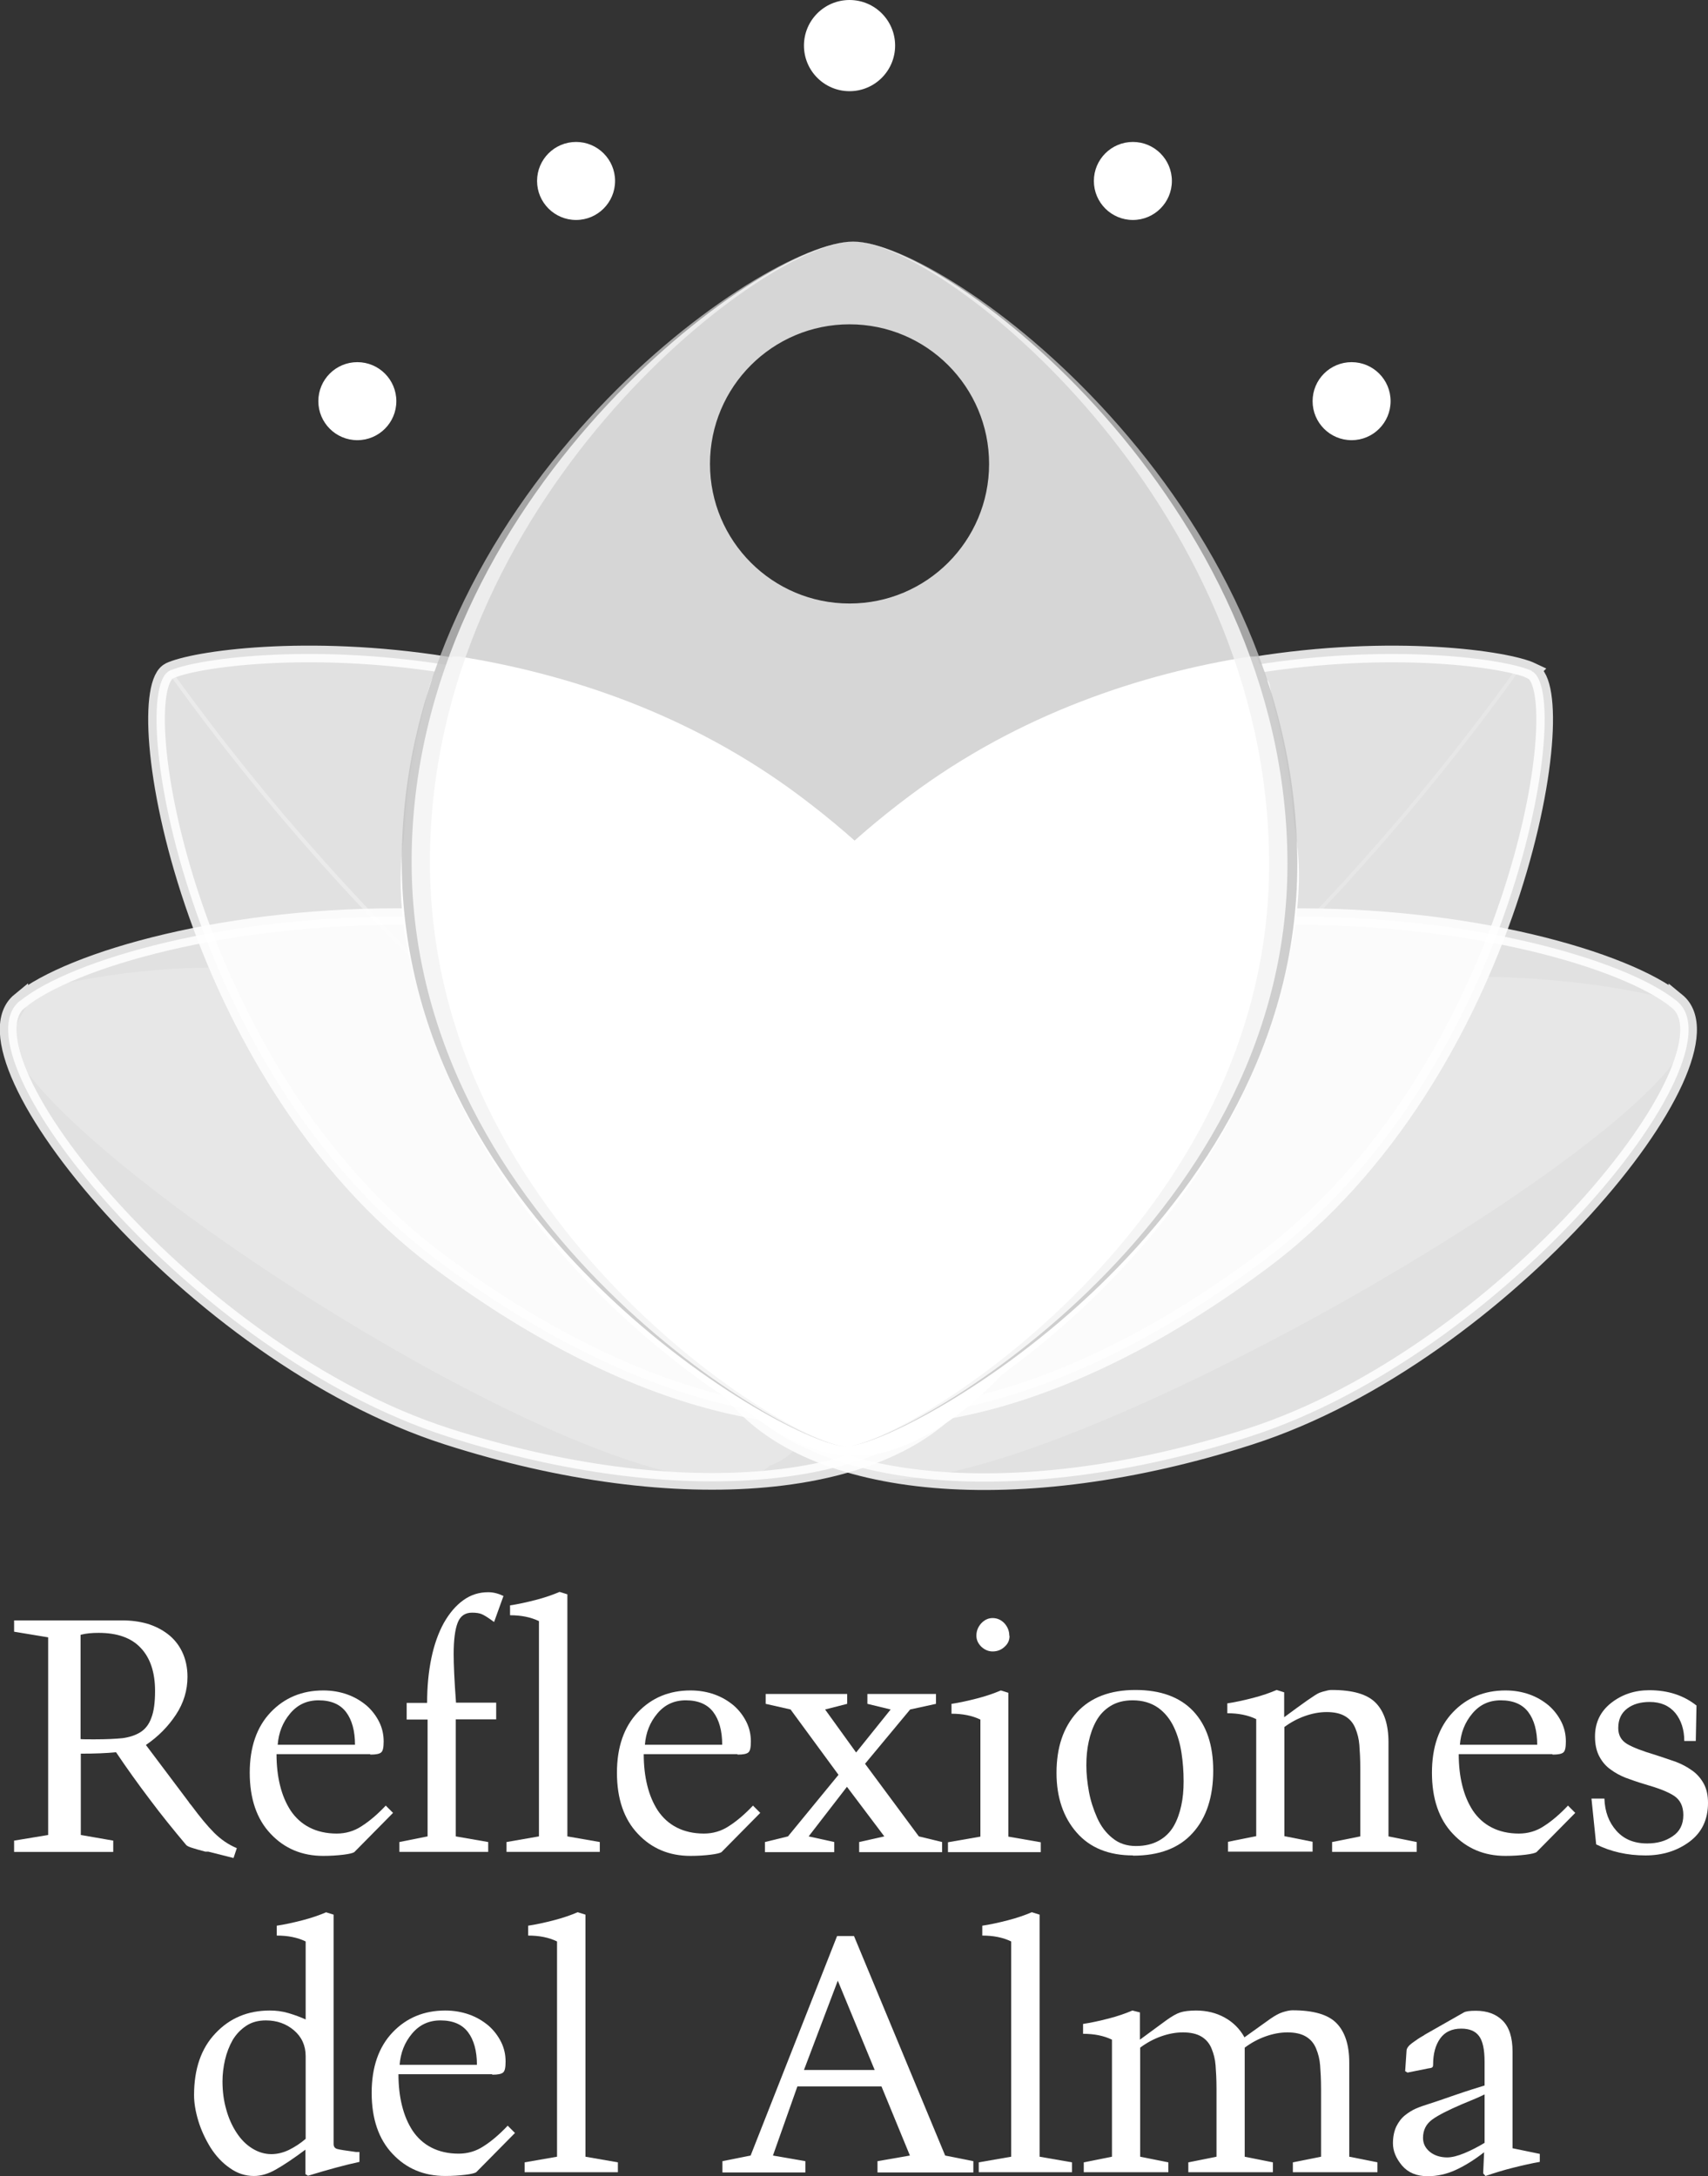 <?xml version="1.0" encoding="UTF-8"?>
<!DOCTYPE svg PUBLIC "-//W3C//DTD SVG 1.1//EN" "http://www.w3.org/Graphics/SVG/1.1/DTD/svg11.dtd">
<svg xmlns="http://www.w3.org/2000/svg" xml:space="preserve" width="100%" height="100%" style="shape-rendering:geometricPrecision; text-rendering:geometricPrecision; image-rendering:optimizeQuality; fill-rule:evenodd; clip-rule:evenodd"
viewBox="0 0 7.27 9.259"
 xmlns:xlink="http://www.w3.org/1999/xlink">
 <rect x="0" y="0" width="7.27" height="9.259" fill="#333333" stroke="none"/>
 <defs>
  <style type="text/css">
   <![CDATA[
    .str0 {stroke:white;stroke-width:0.071;stroke-opacity:0.851}
    .str1 {stroke:white;stroke-width:0.071}
    .fil1 {fill:none}
    .fil2 {fill:none}
    .fil4 {fill:white}
    .fil7 {fill:white;fill-rule:nonzero}
    .fil0 {fill:#DEDEDD;fill-rule:nonzero;fill-opacity:0.239}
    .fil5 {fill:#C2C1C1;fill-opacity:0.8}
    .fil6 {fill:white;fill-opacity:0.8}
    .fil3 {fill:white;fill-opacity:0.851}
   ]]>
  </style>
 </defs>
 <g id="Capa_x0020_1">
  <g id="_118645840">
   <g id="nervios2">
    <path id="_118682552" class="fil0" d="M0.727 2.85c0.413,0.575 0.874,1.085 1.346,1.514 0.51,0.464 1.033,0.835 1.519,1.093l-0.008 0.015c-0.487,-0.259 -1.011,-0.63 -1.522,-1.096 -0.473,-0.43 -0.935,-0.94 -1.348,-1.517l0.014 -0.01z"/>
    <path id="_118682480" class="fil1" d="M0.72 2.855c0.86,1.198 1.931,2.112 2.868,2.61"/>
    <path id="_118682408" class="fil0" d="M0.037 4.415c0.106,0.494 2.822,2.222 3.239,1.822 0.419,-0.151 -0.144,-0.852 0.018,-0.678l0.071 -0.791c-0.818,-0.435 -2.117,-0.846 -3.215,-0.553l-0.112 0.2z"/>
    <path id="_118682336" class="fil1" d="M6.455 2.855c-0.86,1.198 -1.931,2.112 -2.868,2.61"/>
    <path id="_118682264" class="fil0" d="M7.187 4.402c-0.106,0.494 -3.178,2.235 -3.594,1.835 -0.419,-0.151 0.144,-0.852 -0.018,-0.678l-0.071 -0.791c0.818,-0.435 2.536,-0.801 3.634,-0.508l0.049 0.142z"/>
   </g>
   <g id="nervios">
    <path id="_118682168" class="fil0" d="M0.727 2.85c0.413,0.575 0.874,1.085 1.346,1.514 0.51,0.464 1.033,0.835 1.519,1.093l-0.008 0.015c-0.487,-0.259 -1.011,-0.63 -1.522,-1.096 -0.473,-0.43 -0.935,-0.94 -1.348,-1.517l0.014 -0.01z"/>
    <path id="_118682096" class="fil1" d="M0.72 2.855c0.86,1.198 1.931,2.112 2.868,2.61"/>
    <path id="_118682024" class="fil0" d="M6.462 2.86c-0.414,0.576 -0.876,1.087 -1.348,1.517 -0.511,0.465 -1.035,0.837 -1.522,1.096l-0.008 -0.015c0.486,-0.258 1.008,-0.629 1.519,-1.093 0.472,-0.429 0.933,-0.939 1.346,-1.514l0.014 0.01z"/>
    <path id="_118681952" class="fil1" d="M6.455 2.855c-0.86,1.198 -1.931,2.112 -2.868,2.61"/>
   </g>
   <g>
    <path id="_118681808" class="fil2 str0" d="M7.138 4.26c-0.216,-0.176 -0.887,-0.37 -1.67,-0.359 -0.147,1.416 -1.644,2.253 -1.867,2.253 -0.069,0 -0.256,-0.08 -0.486,-0.232 0.331,0.429 1.229,0.504 2.204,0.191 1.087,-0.349 2.107,-1.617 1.819,-1.853z"/>
    <path id="_1186818081" class="fil3" d="M7.138 4.26c-0.216,-0.176 -0.887,-0.37 -1.67,-0.359 -0.147,1.416 -1.644,2.253 -1.867,2.253 -0.069,0 -0.256,-0.08 -0.486,-0.232 0.331,0.429 1.229,0.504 2.204,0.191 1.087,-0.349 2.107,-1.617 1.819,-1.853z"/>
   </g>
   <g>
    <path class="fil2 str0" d="M0.084 4.26c0.217,-0.177 0.893,-0.372 1.68,-0.359 0.15,1.411 1.614,2.253 1.837,2.253 0.071,0 0.271,-0.085 0.516,-0.247 -0.322,0.441 -1.229,0.521 -2.214,0.205 -1.087,-0.349 -2.107,-1.617 -1.819,-1.853z"/>
    <path id="1" class="fil3" d="M0.084 4.26c0.217,-0.177 0.893,-0.372 1.68,-0.359 0.15,1.411 1.614,2.253 1.837,2.253 0.071,0 0.271,-0.085 0.516,-0.247 -0.322,0.441 -1.229,0.521 -2.214,0.205 -1.087,-0.349 -2.107,-1.617 -1.819,-1.853z"/>
   </g>
   <g>
    <path class="fil2 str0" d="M0.72 2.855c0.104,-0.05 0.586,-0.12 1.179,-0.026 -0.092,0.259 -0.147,0.54 -0.147,0.838 -4e-005,1.195 0.957,2.024 1.505,2.342 -0.41,-0.062 -0.891,-0.27 -1.393,-0.645 -1.072,-0.802 -1.327,-2.422 -1.143,-2.509z"/>
    <path id="1" class="fil3" d="M0.72 2.855c0.104,-0.05 0.586,-0.12 1.179,-0.026 -0.092,0.259 -0.147,0.54 -0.147,0.838 -4e-005,1.195 0.957,2.024 1.505,2.342 -0.41,-0.062 -0.891,-0.27 -1.393,-0.645 -1.072,-0.802 -1.327,-2.422 -1.143,-2.509z"/>
   </g>
   <g>
    <path class="fil2 str0" d="M6.521 2.855c-0.105,-0.05 -0.591,-0.121 -1.188,-0.024 0.091,0.262 0.146,0.545 0.146,0.846 -4e-005,1.201 -0.984,2.026 -1.538,2.339 0.419,-0.053 0.917,-0.263 1.436,-0.651 1.072,-0.802 1.327,-2.422 1.143,-2.509z"/>
    <path id="1" class="fil3" d="M6.521 2.855c-0.105,-0.05 -0.591,-0.121 -1.188,-0.024 0.091,0.262 0.146,0.545 0.146,0.846 -4e-005,1.201 -0.984,2.026 -1.538,2.339 0.419,-0.053 0.917,-0.263 1.436,-0.651 1.072,-0.802 1.327,-2.422 1.143,-2.509z"/>
   </g>
   <g>
    <path class="fil1 str1" d="M1.952 2.829c0.452,0.072 0.969,0.24 1.432,0.587 1.072,0.802 1.276,1.862 0.975,2.264 -0.301,0.402 -0.625,0.507 -0.758,0.474 -0.627,-0.25 -2.002,-1.496 -1.848,-2.573 0.154,-1.077 0.107,-0.493 0.198,-0.752z"/>
    <path id="1" class="fil4" d="M1.952 2.829c0.452,0.072 0.969,0.24 1.432,0.587 1.072,0.802 1.276,1.862 0.975,2.264 -0.301,0.402 -0.625,0.507 -0.758,0.474 -0.627,-0.25 -2.002,-1.496 -1.848,-2.573 0.154,-1.077 0.107,-0.493 0.198,-0.752z"/>
   </g>
   <g>
    <path class="fil1 str1" d="M5.323 2.829c-0.452,0.072 -0.969,0.24 -1.432,0.587 -1.072,0.802 -1.276,1.862 -0.975,2.264 0.301,0.402 0.625,0.507 0.758,0.474 0.841,-0.382 1.973,-1.685 1.802,-2.625 -0.171,-0.94 -0.061,-0.44 -0.152,-0.7z"/>
    <path id="1" class="fil4" d="M5.323 2.829c-0.452,0.072 -0.969,0.24 -1.432,0.587 -1.072,0.802 -1.276,1.862 -0.975,2.264 0.301,0.402 0.625,0.507 0.758,0.474 0.841,-0.382 1.973,-1.685 1.802,-2.625 -0.171,-0.94 -0.061,-0.44 -0.152,-0.7z"/>
   </g>
   <path class="fil5" d="M3.631 1.028c0.398,1e-005 1.891,1.097 1.891,2.649 -5e-005,1.523 -1.619,2.443 -1.906,2.476 0.269,-0.034 1.786,-0.953 1.786,-2.476 -1e-005,-1.551 -1.398,-2.648 -1.771,-2.649l0 -2e-005zm-0.03 5.126l-0 3e-005c-0.24,1e-005 -1.891,-0.935 -1.891,-2.487 0,-1.533 1.486,-2.613 1.906,-2.638 -0.393,0.026 -1.786,1.105 -1.786,2.638 -5e-005,1.551 1.545,2.486 1.771,2.487z"/>
   <path class="fil6" d="M3.631 1.028c0.389,1e-005 1.849,1.097 1.849,2.649 -5e-005,1.552 -1.644,2.477 -1.879,2.477 -0.235,1e-005 -1.849,-0.935 -1.849,-2.487 0,-1.552 1.489,-2.639 1.879,-2.639zm-0.015 0.352c0.328,0 0.594,0.266 0.594,0.594 0,0.328 -0.266,0.594 -0.594,0.594 -0.328,0 -0.594,-0.266 -0.594,-0.594 0,-0.328 0.266,-0.594 0.594,-0.594z"/>
   <circle class="fil4" cx="1.521" cy="1.707" r="0.166"/>
   <circle class="fil4" cx="5.753" cy="1.707" r="0.166"/>
   <circle class="fil4" cx="2.452" cy="0.77" r="0.166"/>
   <circle class="fil4" cx="4.822" cy="0.77" r="0.166"/>
   <circle class="fil4" cx="3.616" cy="0.194" r="0.194"/>
  </g>
  <path class="fil7" d="M0.344 6.956c0.023,-0.006 0.048,-0.008 0.076,-0.008 0.079,0 0.139,0.021 0.179,0.064 0.04,0.042 0.061,0.103 0.061,0.183 0,0.049 -0.005,0.087 -0.016,0.115 -0.01,0.028 -0.026,0.048 -0.047,0.061 -0.021,0.013 -0.046,0.021 -0.075,0.025 -0.029,0.003 -0.069,0.005 -0.12,0.005 -0.029,0 -0.049,-0 -0.059,-0.001l0 -0.443zm-0.284 0.876l0 0.048 0.422 0 0 -0.048 -0.138 -0.024 0 -0.346c0.059,0 0.109,-0.002 0.15,-0.006 0.045,0.067 0.093,0.134 0.143,0.2 0.05,0.067 0.102,0.131 0.155,0.194 0.003,0.004 0.011,0.008 0.023,0.012 0.013,0.004 0.032,0.01 0.059,0.017l0.013 0 0.107 0.027 0.014 -0.042c-0.036,-0.015 -0.068,-0.037 -0.097,-0.066 -0.029,-0.029 -0.06,-0.067 -0.095,-0.114 -0.008,-0.009 -0.012,-0.015 -0.013,-0.017l-0.182 -0.242c0.053,-0.036 0.095,-0.079 0.128,-0.129 0.033,-0.05 0.049,-0.104 0.049,-0.161 0,-0.04 -0.008,-0.076 -0.023,-0.107 -0.015,-0.031 -0.036,-0.056 -0.061,-0.075 -0.026,-0.02 -0.055,-0.034 -0.087,-0.044 -0.032,-0.009 -0.067,-0.014 -0.104,-0.014l-0.463 0 0 0.048 0.145 0.024 0 0.841 -0.145 0.024z"/>
  <path id="1" class="fil7" d="M1.577 7.466c0.023,0 0.038,-0.003 0.045,-0.009 0.008,-0.006 0.011,-0.022 0.011,-0.047 0,-0.029 -0.006,-0.057 -0.019,-0.083 -0.013,-0.026 -0.031,-0.05 -0.054,-0.07 -0.024,-0.02 -0.051,-0.036 -0.082,-0.047 -0.031,-0.011 -0.065,-0.017 -0.102,-0.017 -0.09,0 -0.165,0.031 -0.224,0.093 -0.059,0.062 -0.089,0.148 -0.089,0.257 0,0.111 0.03,0.198 0.089,0.26 0.059,0.063 0.134,0.094 0.224,0.094 0.032,0 0.06,-0.002 0.085,-0.005 0.025,-0.003 0.041,-0.007 0.047,-0.011l0.165 -0.167 -0.031 -0.031c-0.035,0.037 -0.069,0.066 -0.102,0.087 -0.033,0.022 -0.069,0.032 -0.107,0.032 -0.044,0 -0.083,-0.009 -0.116,-0.026 -0.033,-0.017 -0.059,-0.041 -0.08,-0.072 -0.02,-0.031 -0.035,-0.066 -0.045,-0.107 -0.01,-0.04 -0.015,-0.085 -0.015,-0.133l0.398 0zm-0.395 -0.042c0.004,-0.051 0.021,-0.095 0.053,-0.133 0.032,-0.038 0.072,-0.056 0.121,-0.056 0.053,0 0.092,0.017 0.117,0.05 0.025,0.033 0.038,0.08 0.038,0.139l-0.329 0z"/>
  <path id="12" class="fil7" d="M1.82 7.316l0 0.498 -0.12 0.024 0 0.042 0.378 0 0 -0.042 -0.138 -0.024 0 -0.498 0.172 0 0 -0.071 -0.171 0c-0.007,-0.093 -0.01,-0.162 -0.01,-0.207 0,-0.06 0.006,-0.105 0.017,-0.133 0.011,-0.029 0.032,-0.043 0.061,-0.043 0.018,0 0.032,0.002 0.043,0.007 0.011,0.005 0.027,0.015 0.047,0.03 0.001,0 0.002,0.001 0.004,0.003l0.04 -0.111c-0.021,-0.01 -0.042,-0.016 -0.065,-0.016 -0.039,0 -0.074,0.011 -0.106,0.034 -0.032,0.023 -0.059,0.055 -0.083,0.097 -0.023,0.042 -0.041,0.092 -0.053,0.15 -0.012,0.058 -0.018,0.121 -0.018,0.19l-0.087 0 0 0.071 0.089 0z"/>
  <path id="123" class="fil7" d="M2.381 6.774c-0.028,0.012 -0.062,0.024 -0.101,0.034 -0.039,0.01 -0.075,0.018 -0.109,0.023l0 0.042c0.047,0 0.088,0.008 0.123,0.025l0 0.916 -0.138 0.024 0 0.042 0.397 0 0 -0.042 -0.138 -0.024 0 -1.03 -0.032 -0.01z"/>
  <path id="1234" class="fil7" d="M3.14 7.466c0.023,0 0.038,-0.003 0.045,-0.009 0.008,-0.006 0.011,-0.022 0.011,-0.047 0,-0.029 -0.006,-0.057 -0.019,-0.083 -0.013,-0.026 -0.031,-0.05 -0.054,-0.07 -0.024,-0.02 -0.051,-0.036 -0.082,-0.047 -0.031,-0.011 -0.065,-0.017 -0.102,-0.017 -0.09,0 -0.165,0.031 -0.224,0.093 -0.059,0.062 -0.089,0.148 -0.089,0.257 0,0.111 0.03,0.198 0.089,0.26 0.059,0.063 0.134,0.094 0.224,0.094 0.032,0 0.06,-0.002 0.085,-0.005 0.025,-0.003 0.041,-0.007 0.047,-0.011l0.165 -0.167 -0.031 -0.031c-0.035,0.037 -0.069,0.066 -0.102,0.087 -0.033,0.022 -0.069,0.032 -0.107,0.032 -0.044,0 -0.083,-0.009 -0.116,-0.026 -0.033,-0.017 -0.059,-0.041 -0.08,-0.072 -0.02,-0.031 -0.035,-0.066 -0.045,-0.107 -0.01,-0.04 -0.015,-0.085 -0.015,-0.133l0.398 0zm-0.395 -0.042c0.004,-0.051 0.021,-0.095 0.053,-0.133 0.032,-0.038 0.072,-0.056 0.121,-0.056 0.053,0 0.092,0.017 0.117,0.05 0.025,0.033 0.038,0.08 0.038,0.139l-0.329 0z"/>
  <polygon id="12345" class="fil7" points="3.551,7.881 3.551,7.838 3.442,7.814 3.605,7.603 3.764,7.814 3.657,7.838 3.657,7.881 4.01,7.881 4.01,7.838 3.911,7.814 3.682,7.505 3.874,7.274 3.984,7.25 3.984,7.208 3.692,7.208 3.692,7.25 3.791,7.274 3.644,7.457 3.512,7.274 3.606,7.25 3.606,7.208 3.259,7.208 3.259,7.25 3.365,7.274 3.569,7.552 3.354,7.814 3.256,7.838 3.256,7.881 "/>
  <path id="123456" class="fil7" d="M4.43 7.881l0 -0.042 -0.138 -0.024 0 -0.612 -0.032 -0.01c-0.028,0.012 -0.062,0.024 -0.101,0.034 -0.039,0.01 -0.075,0.018 -0.109,0.023l0 0.042c0.047,0 0.088,0.008 0.123,0.025l0 0.498 -0.138 0.024 0 0.042 0.397 0zm-0.134 -0.921c0,-0.02 -0.007,-0.037 -0.02,-0.052 -0.014,-0.015 -0.031,-0.023 -0.051,-0.023 -0.019,0 -0.035,0.008 -0.049,0.023 -0.014,0.016 -0.02,0.033 -0.02,0.052 0,0.018 0.007,0.033 0.021,0.047 0.014,0.013 0.03,0.02 0.048,0.02 0.019,0 0.036,-0.006 0.05,-0.019 0.015,-0.013 0.022,-0.028 0.022,-0.047z"/>
  <path id="1234567" class="fil7" d="M4.823 7.896c0.111,0 0.196,-0.032 0.254,-0.097 0.058,-0.064 0.087,-0.153 0.087,-0.265 0,-0.108 -0.028,-0.192 -0.085,-0.253 -0.057,-0.06 -0.139,-0.09 -0.246,-0.09 -0.108,0 -0.191,0.032 -0.249,0.095 -0.058,0.064 -0.087,0.149 -0.087,0.258 0,0.104 0.029,0.189 0.086,0.254 0.057,0.065 0.137,0.097 0.24,0.097zm-0.199 -0.385c0,-0.035 0.003,-0.068 0.01,-0.1 0.007,-0.032 0.017,-0.061 0.032,-0.088 0.015,-0.027 0.035,-0.048 0.061,-0.064 0.026,-0.016 0.057,-0.024 0.094,-0.024 0.043,0 0.079,0.011 0.109,0.032 0.029,0.021 0.051,0.049 0.067,0.083 0.016,0.034 0.026,0.07 0.032,0.109 0.006,0.039 0.009,0.079 0.009,0.121 0,0.037 -0.003,0.071 -0.01,0.103 -0.007,0.032 -0.017,0.061 -0.032,0.087 -0.015,0.026 -0.036,0.047 -0.063,0.062 -0.027,0.015 -0.059,0.023 -0.098,0.023 -0.039,0 -0.072,-0.011 -0.099,-0.033 -0.028,-0.022 -0.05,-0.051 -0.066,-0.087 -0.016,-0.036 -0.028,-0.073 -0.035,-0.111 -0.007,-0.039 -0.011,-0.076 -0.011,-0.111z"/>
  <path id="12345678" class="fil7" d="M5.465 7.35c0.028,-0.021 0.058,-0.037 0.089,-0.048 0.031,-0.011 0.062,-0.017 0.093,-0.017 0.033,0 0.059,0.006 0.079,0.018 0.02,0.012 0.034,0.029 0.043,0.051 0.009,0.022 0.015,0.045 0.017,0.071 0.002,0.026 0.004,0.059 0.004,0.101l0 0.288 -0.12 0.024 0 0.042 0.36 0 0 -0.042 -0.12 -0.024 0 -0.401c0,-0.074 -0.018,-0.13 -0.054,-0.167 -0.036,-0.037 -0.098,-0.055 -0.188,-0.055 -0.007,0 -0.015,0.001 -0.025,0.004 -0.01,0.002 -0.019,0.005 -0.027,0.008 -0.008,0.003 -0.025,0.014 -0.051,0.032 -0.027,0.019 -0.06,0.043 -0.099,0.072l0 -0.106 -0.032 -0.01c-0.028,0.012 -0.062,0.024 -0.101,0.034 -0.039,0.01 -0.075,0.018 -0.109,0.023l0 0.042c0.047,0 0.088,0.008 0.123,0.025l0 0.498 -0.12 0.024 0 0.042 0.36 0 0 -0.042 -0.12 -0.024 0 -0.464z"/>
  <path id="123456789" class="fil7" d="M6.609 7.466c0.023,0 0.038,-0.003 0.045,-0.009 0.008,-0.006 0.011,-0.022 0.011,-0.047 0,-0.029 -0.006,-0.057 -0.019,-0.083 -0.013,-0.026 -0.031,-0.05 -0.054,-0.07 -0.024,-0.02 -0.051,-0.036 -0.082,-0.047 -0.031,-0.011 -0.065,-0.017 -0.102,-0.017 -0.09,0 -0.165,0.031 -0.224,0.093 -0.059,0.062 -0.089,0.148 -0.089,0.257 0,0.111 0.03,0.198 0.089,0.26 0.059,0.063 0.134,0.094 0.224,0.094 0.032,0 0.06,-0.002 0.085,-0.005 0.025,-0.003 0.041,-0.007 0.047,-0.011l0.165 -0.167 -0.031 -0.031c-0.035,0.037 -0.069,0.066 -0.102,0.087 -0.033,0.022 -0.069,0.032 -0.107,0.032 -0.044,0 -0.083,-0.009 -0.116,-0.026 -0.033,-0.017 -0.059,-0.041 -0.08,-0.072 -0.02,-0.031 -0.035,-0.066 -0.045,-0.107 -0.01,-0.04 -0.015,-0.085 -0.015,-0.133l0.398 0zm-0.395 -0.042c0.004,-0.051 0.021,-0.095 0.053,-0.133 0.032,-0.038 0.072,-0.056 0.121,-0.056 0.053,0 0.092,0.017 0.117,0.05 0.025,0.033 0.038,0.08 0.038,0.139l-0.329 0z"/>
  <path id="12345678910" class="fil7" d="M7.222 7.258c-0.055,-0.044 -0.122,-0.066 -0.202,-0.066 -0.062,0 -0.116,0.018 -0.162,0.054 -0.046,0.036 -0.069,0.084 -0.069,0.143 0,0.033 0.006,0.061 0.018,0.084 0.012,0.023 0.028,0.042 0.048,0.056 0.02,0.015 0.041,0.026 0.063,0.035 0.022,0.008 0.049,0.018 0.083,0.028 0.056,0.016 0.098,0.032 0.124,0.049 0.026,0.017 0.04,0.044 0.04,0.082 0,0.04 -0.015,0.07 -0.045,0.09 -0.03,0.021 -0.066,0.031 -0.109,0.031 -0.056,0 -0.099,-0.018 -0.131,-0.054 -0.032,-0.036 -0.049,-0.081 -0.051,-0.137l-0.055 0 0.02 0.195c0.062,0.031 0.132,0.047 0.21,0.047 0.073,0 0.136,-0.02 0.188,-0.059 0.052,-0.039 0.078,-0.094 0.078,-0.164 0,-0.033 -0.006,-0.061 -0.019,-0.084 -0.013,-0.023 -0.03,-0.042 -0.051,-0.056 -0.021,-0.015 -0.043,-0.026 -0.066,-0.035 -0.023,-0.008 -0.052,-0.018 -0.089,-0.03 -0.054,-0.016 -0.093,-0.031 -0.119,-0.046 -0.025,-0.015 -0.038,-0.037 -0.038,-0.068 0,-0.037 0.013,-0.064 0.038,-0.083 0.025,-0.019 0.057,-0.028 0.096,-0.028 0.047,0 0.083,0.016 0.109,0.047 0.025,0.031 0.038,0.071 0.038,0.119l0.049 0 0.003 -0.15z"/>
  <path id="1234567891011" class="fil7" d="M1.301 9.101c-0.022,0.019 -0.045,0.034 -0.071,0.047 -0.025,0.012 -0.05,0.018 -0.075,0.018 -0.028,0 -0.055,-0.008 -0.081,-0.024 -0.026,-0.016 -0.048,-0.038 -0.067,-0.067 -0.019,-0.029 -0.034,-0.062 -0.044,-0.099 -0.011,-0.038 -0.016,-0.078 -0.016,-0.12 0,-0.031 0.004,-0.062 0.011,-0.092 0.007,-0.03 0.018,-0.058 0.032,-0.083 0.015,-0.025 0.034,-0.045 0.058,-0.061 0.024,-0.016 0.052,-0.023 0.084,-0.023 0.046,0 0.086,0.014 0.119,0.042 0.033,0.028 0.05,0.065 0.05,0.11l0 0.351zm0 -0.508c-0.022,-0.01 -0.046,-0.019 -0.073,-0.027 -0.027,-0.008 -0.053,-0.011 -0.08,-0.011 -0.093,0 -0.17,0.032 -0.231,0.097 -0.061,0.064 -0.091,0.152 -0.091,0.263 0,0.033 0.006,0.069 0.018,0.109 0.012,0.04 0.03,0.078 0.052,0.114 0.023,0.036 0.05,0.065 0.082,0.087 0.032,0.023 0.066,0.034 0.103,0.034 0.03,0 0.061,-0.009 0.094,-0.028 0.032,-0.018 0.074,-0.046 0.125,-0.084l0 0.104 0.011 0.007c0.085,-0.026 0.158,-0.046 0.219,-0.059l0 -0.042c-0.005,0 -0.009,0 -0.014,0 -0.044,-0.006 -0.071,-0.01 -0.081,-0.013 -0.01,-0.003 -0.015,-0.01 -0.015,-0.021l0 -0.976 -0.032 -0.01c-0.028,0.012 -0.062,0.024 -0.101,0.034 -0.039,0.01 -0.075,0.018 -0.109,0.023l0 0.042c0.047,0 0.088,0.008 0.123,0.025l0 0.332z"/>
  <path id="123456789101112" class="fil7" d="M2.096 8.828c0.023,0 0.038,-0.003 0.045,-0.009 0.008,-0.006 0.011,-0.022 0.011,-0.047 0,-0.029 -0.006,-0.057 -0.019,-0.083 -0.013,-0.026 -0.031,-0.05 -0.054,-0.07 -0.024,-0.02 -0.051,-0.036 -0.082,-0.047 -0.031,-0.011 -0.065,-0.017 -0.102,-0.017 -0.09,0 -0.165,0.031 -0.224,0.093 -0.059,0.062 -0.089,0.148 -0.089,0.257 0,0.111 0.03,0.198 0.089,0.26 0.059,0.063 0.134,0.094 0.224,0.094 0.032,0 0.06,-0.002 0.085,-0.005 0.025,-0.003 0.041,-0.007 0.047,-0.011l0.165 -0.167 -0.031 -0.031c-0.035,0.037 -0.069,0.066 -0.102,0.087 -0.033,0.022 -0.069,0.032 -0.107,0.032 -0.044,0 -0.083,-0.009 -0.116,-0.026 -0.033,-0.017 -0.059,-0.041 -0.08,-0.072 -0.02,-0.031 -0.035,-0.066 -0.045,-0.107 -0.01,-0.04 -0.015,-0.085 -0.015,-0.133l0.398 0zm-0.395 -0.042c0.004,-0.051 0.021,-0.095 0.053,-0.133 0.032,-0.038 0.072,-0.056 0.121,-0.056 0.053,0 0.092,0.017 0.117,0.05 0.025,0.033 0.038,0.08 0.038,0.139l-0.329 0z"/>
  <path id="12345678910111213" class="fil7" d="M2.458 8.137c-0.028,0.012 -0.062,0.024 -0.101,0.034 -0.039,0.01 -0.075,0.018 -0.109,0.023l0 0.042c0.047,0 0.088,0.008 0.123,0.025l0 0.916 -0.138 0.024 0 0.042 0.397 0 0 -0.042 -0.138 -0.024 0 -1.03 -0.032 -0.01z"/>
  <path id="1234567891011121314" class="fil7" d="M3.752 8.878l0.121 0.294 -0.138 0.024 0 0.048 0.408 0 0 -0.048 -0.12 -0.024 -0.388 -0.934 -0.072 0 -0.368 0.934 -0.12 0.024 0 0.048 0.353 0 0 -0.048 -0.138 -0.024 0.104 -0.294 0.358 0zm-0.186 -0.45l0.157 0.38 -0.301 0 0.144 -0.38z"/>
  <path id="123456789101112131415" class="fil7" d="M4.391 8.137c-0.028,0.012 -0.062,0.024 -0.101,0.034 -0.039,0.01 -0.075,0.018 -0.109,0.023l0 0.042c0.047,0 0.088,0.008 0.123,0.025l0 0.916 -0.138 0.024 0 0.042 0.397 0 0 -0.042 -0.138 -0.024 0 -1.03 -0.032 -0.01z"/>
  <path id="12345678910111213141516" class="fil7" d="M4.853 8.713c0.028,-0.021 0.058,-0.037 0.089,-0.048 0.031,-0.011 0.062,-0.017 0.093,-0.017 0.033,0 0.059,0.006 0.079,0.018 0.02,0.012 0.034,0.029 0.043,0.051 0.009,0.022 0.015,0.045 0.017,0.071 0.002,0.026 0.004,0.059 0.004,0.101l0 0.288 -0.12 0.024 0 0.042 0.36 0 0 -0.042 -0.12 -0.024 0 -0.464c0.028,-0.021 0.058,-0.037 0.089,-0.048 0.031,-0.011 0.062,-0.017 0.093,-0.017 0.033,0 0.059,0.006 0.079,0.018 0.02,0.012 0.034,0.029 0.043,0.051 0.009,0.022 0.015,0.045 0.017,0.071 0.002,0.026 0.004,0.059 0.004,0.101l0 0.288 -0.12 0.024 0 0.042 0.36 0 0 -0.042 -0.12 -0.024 0 -0.401c0,-0.074 -0.018,-0.13 -0.054,-0.167 -0.036,-0.037 -0.098,-0.055 -0.188,-0.055 -0.011,0 -0.025,0.003 -0.041,0.008 -0.016,0.005 -0.034,0.015 -0.054,0.029l-0.109 0.078c-0.02,-0.036 -0.048,-0.064 -0.084,-0.084 -0.036,-0.02 -0.077,-0.03 -0.122,-0.03 -0.029,0 -0.052,0.003 -0.067,0.008 -0.016,0.005 -0.035,0.016 -0.059,0.033l-0.113 0.083 0 -0.116 -0.032 -0.008c-0.028,0.012 -0.062,0.024 -0.101,0.034 -0.039,0.01 -0.075,0.018 -0.109,0.023l0 0.042c0.047,0 0.088,0.008 0.123,0.025l0 0.498 -0.12 0.024 0 0.042 0.36 0 0 -0.042 -0.12 -0.024 0 -0.464z"/>
  <path id="1234567891011121314151617" class="fil7" d="M6.319 9.118c-0.028,0.017 -0.057,0.032 -0.086,0.044 -0.029,0.012 -0.054,0.018 -0.073,0.018 -0.029,0 -0.054,-0.008 -0.073,-0.023 -0.02,-0.016 -0.03,-0.036 -0.03,-0.06 0,-0.033 0.013,-0.059 0.039,-0.078 0.026,-0.019 0.068,-0.04 0.126,-0.065 0.044,-0.018 0.077,-0.032 0.097,-0.042l0 0.206zm0 -0.244c-0.026,0.008 -0.069,0.021 -0.127,0.041 -0.051,0.018 -0.087,0.03 -0.109,0.037 -0.022,0.007 -0.04,0.013 -0.056,0.02 -0.016,0.007 -0.032,0.017 -0.047,0.029 -0.015,0.012 -0.027,0.028 -0.037,0.048 -0.009,0.02 -0.014,0.043 -0.014,0.071 0,0.033 0.013,0.064 0.039,0.095 0.026,0.03 0.062,0.045 0.109,0.045 0.041,0 0.081,-0.009 0.12,-0.027 0.039,-0.018 0.079,-0.043 0.12,-0.075l-0.004 0.09 0.01 0.011c0.038,-0.013 0.077,-0.025 0.117,-0.035 0.04,-0.01 0.079,-0.019 0.114,-0.025l0 -0.034 -0.116 -0.024 0 -0.412c0,-0.059 -0.014,-0.103 -0.042,-0.131 -0.028,-0.028 -0.066,-0.042 -0.114,-0.042 -0.025,0 -0.042,0.002 -0.051,0.007l-0.167 0.095c-0.001,0.001 -0.002,0.002 -0.004,0.003 -0.018,0.01 -0.034,0.021 -0.049,0.032 -0.015,0.011 -0.023,0.022 -0.024,0.031l-0.006 0.089 0.01 0.006 0.085 -0.017c0.003,-0.001 0.005,-0.001 0.006,-0.001 0.007,-0.001 0.011,-0.002 0.014,-0.004 0.003,-0.002 0.004,-0.006 0.004,-0.013 0,-0.045 0.01,-0.082 0.03,-0.11 0.02,-0.028 0.05,-0.042 0.09,-0.042 0.034,0 0.059,0.01 0.075,0.031 0.016,0.021 0.024,0.057 0.024,0.11l0 0.103z"/>
 </g>
</svg>
